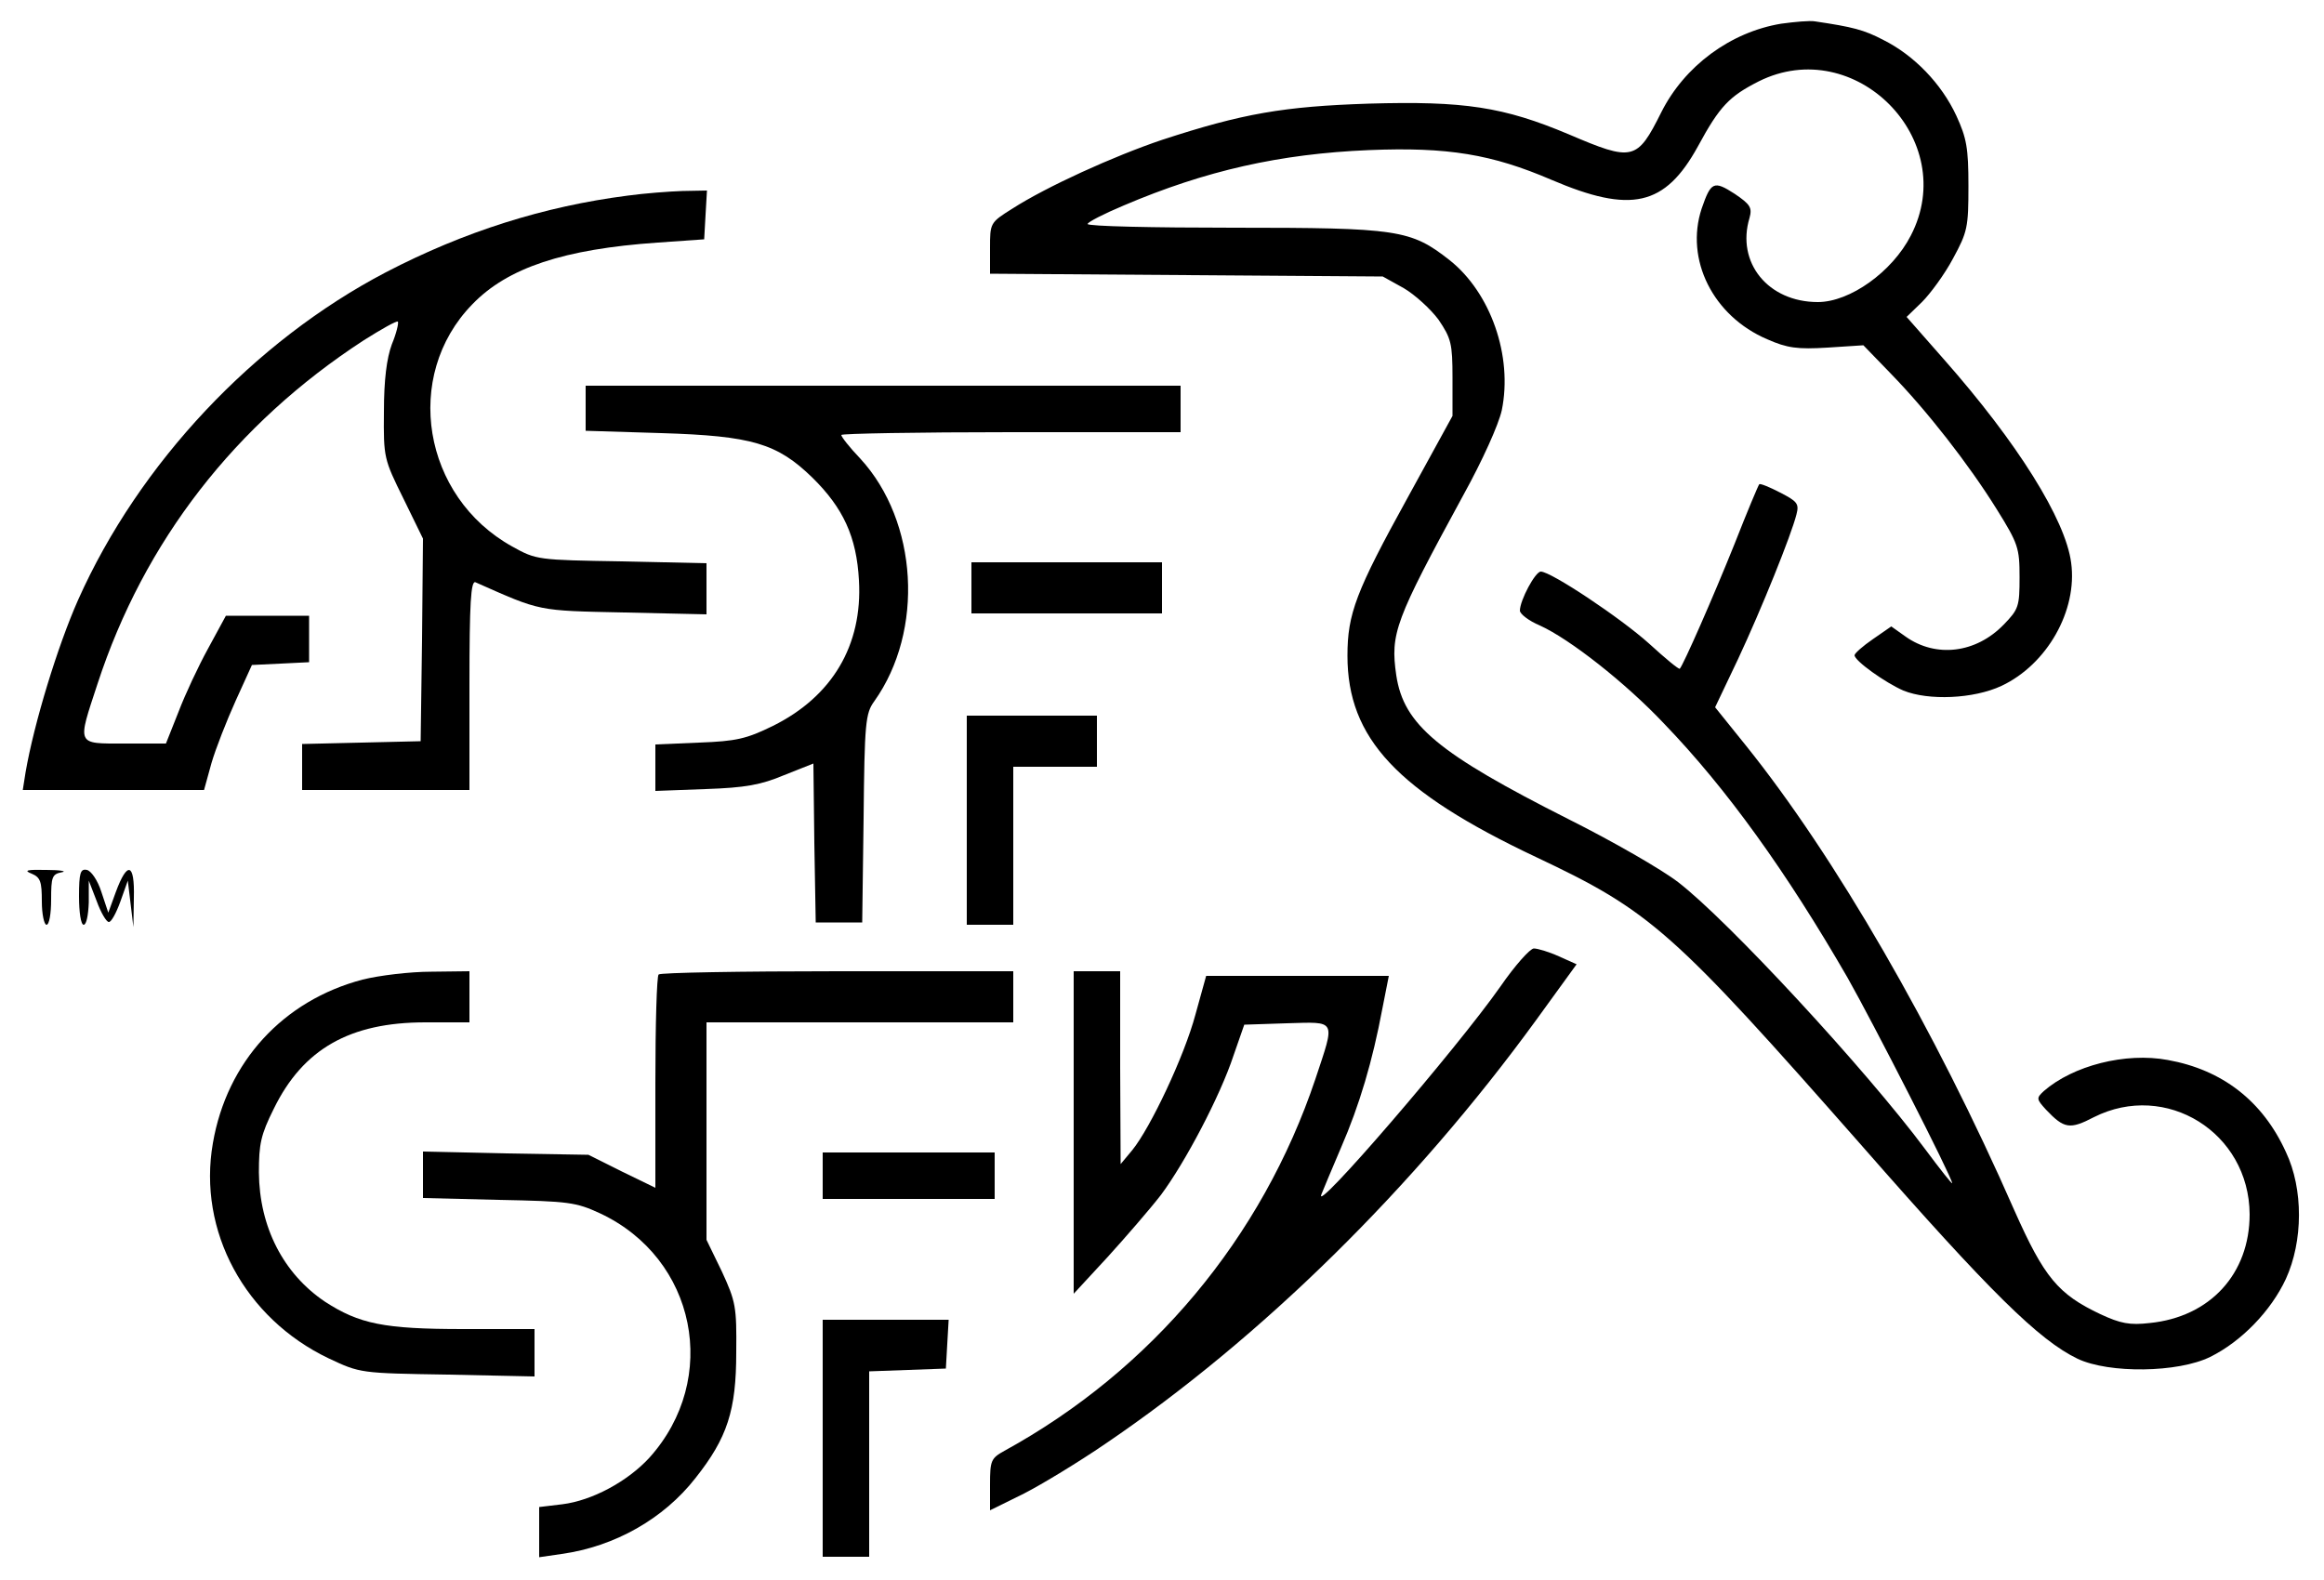 <?xml version="1.0" standalone="no"?>
<!DOCTYPE svg PUBLIC "-//W3C//DTD SVG 20010904//EN"
 "http://www.w3.org/TR/2001/REC-SVG-20010904/DTD/svg10.dtd">
<svg version="1.0" xmlns="http://www.w3.org/2000/svg"
 width="500pt" height="340pt" viewBox="0 0 500 340"
 preserveAspectRatio="xMidYMid meet">

<g transform="translate(0,340) scale(0.1,-0.1)"
fill="#000000" stroke="none">
<path d="M3832 3349 c-109 -18 -208 -91 -258 -191 -52 -104 -61 -106 -199 -47
-140 59 -225 72 -430 66 -183 -6 -271 -21 -445 -78 -104 -35 -249 -101 -322
-148 -48 -30 -48 -31 -48 -85 l0 -55 423 -3 422 -3 45 -25 c24 -14 58 -45 75
-68 27 -40 30 -51 30 -125 l0 -82 -96 -175 c-112 -203 -130 -251 -130 -341 0
-178 107 -292 405 -433 248 -117 293 -157 703 -623 275 -314 380 -417 463
-457 68 -32 216 -30 285 4 67 33 131 99 163 168 37 81 38 193 0 273 -50 110
-137 177 -254 198 -91 17 -204 -12 -267 -67 -16 -15 -16 -17 5 -40 39 -41 51
-43 103 -16 155 78 334 -33 335 -209 0 -128 -85 -221 -215 -234 -43 -5 -63 -1
-106 19 -91 43 -121 79 -185 223 -172 392 -386 762 -578 1001 l-66 82 49 103
c51 109 115 268 126 312 6 23 2 28 -35 47 -23 12 -43 20 -45 18 -2 -2 -26 -59
-53 -128 -47 -117 -110 -260 -118 -269 -2 -2 -31 22 -66 54 -61 55 -211 155
-233 155 -12 0 -45 -62 -45 -84 0 -7 19 -22 43 -32 64 -29 184 -123 267 -211
135 -140 264 -320 395 -547 55 -97 225 -430 225 -442 0 -3 -26 30 -58 73 -128
172 -426 494 -532 575 -35 27 -141 88 -235 135 -281 142 -355 203 -371 310
-13 90 -3 117 144 387 42 76 76 152 83 183 24 117 -24 253 -112 323 -84 66
-111 70 -466 70 -172 0 -313 3 -313 8 0 4 35 22 78 40 176 75 336 111 527 119
170 7 265 -9 393 -64 171 -73 244 -57 315 72 47 87 68 108 131 140 207 103
434 -126 327 -332 -40 -78 -131 -143 -200 -143 -107 0 -176 85 -147 181 6 22
2 29 -32 52 -45 29 -51 26 -71 -32 -36 -109 24 -231 141 -281 43 -19 65 -22
130 -18 l77 5 59 -61 c77 -79 167 -194 228 -292 46 -74 49 -83 49 -146 0 -63
-2 -69 -34 -102 -60 -62 -146 -72 -211 -26 l-31 22 -39 -27 c-22 -15 -40 -31
-40 -35 0 -12 66 -59 105 -76 54 -22 151 -18 211 10 98 46 164 162 150 265
-12 93 -116 259 -274 438 l-80 91 33 32 c18 18 49 60 67 94 31 57 33 67 33
156 0 82 -4 103 -26 151 -32 69 -91 130 -157 163 -42 22 -66 28 -147 40 -11 2
-44 -1 -73 -5z"/>
<path d="M1350 2979 c-179 -23 -351 -77 -520 -165 -283 -148 -531 -411 -662
-705 -44 -99 -95 -266 -113 -371 l-6 -38 195 0 195 0 16 58 c9 31 33 92 52
134 l35 77 62 3 61 3 0 50 0 50 -89 0 -90 0 -38 -70 c-21 -38 -50 -100 -64
-137 l-27 -68 -89 0 c-105 0 -102 -5 -58 129 100 306 296 559 573 739 38 24
70 42 73 40 2 -3 -3 -25 -13 -49 -11 -30 -17 -76 -17 -145 -1 -99 0 -102 42
-187 l42 -86 -2 -218 -3 -218 -127 -3 -128 -3 0 -49 0 -50 180 0 180 0 0 226
c0 177 3 225 13 221 142 -63 132 -61 320 -65 l177 -4 0 55 0 55 -182 4 c-181
3 -184 3 -236 32 -193 107 -236 367 -86 521 76 79 197 119 399 133 l100 7 3
53 3 52 -53 -1 c-29 -1 -82 -5 -118 -10z"/>
<path d="M1260 2521 l0 -48 163 -5 c195 -6 249 -22 325 -96 66 -65 95 -127
100 -221 8 -140 -58 -250 -185 -313 -57 -28 -79 -33 -159 -36 l-94 -4 0 -50 0
-50 108 4 c86 3 119 9 169 30 l63 25 2 -171 3 -171 50 0 50 0 3 224 c2 206 4
226 23 252 108 152 94 387 -30 522 -23 24 -41 47 -41 51 0 3 164 6 365 6 l365
0 0 50 0 50 -640 0 -640 0 0 -49z"/>
<path d="M2090 2135 l0 -55 205 0 205 0 0 55 0 55 -205 0 -205 0 0 -55z"/>
<path d="M2080 1635 l0 -225 50 0 50 0 0 170 0 170 90 0 90 0 0 55 0 55 -140
0 -140 0 0 -225z"/>
<path d="M68 1520 c19 -8 22 -17 22 -60 0 -27 5 -50 10 -50 6 0 10 24 10 54 0
49 2 55 23 59 12 2 -3 5 -33 5 -42 1 -50 -1 -32 -8z"/>
<path d="M170 1471 c0 -34 4 -61 10 -61 6 0 10 21 11 48 l0 47 17 -44 c9 -25
21 -45 26 -45 5 -1 16 19 25 44 l16 45 6 -50 6 -50 1 63 c2 75 -14 80 -39 12
l-16 -44 -15 45 c-8 25 -22 45 -31 47 -14 3 -17 -6 -17 -57z"/>
<path d="M3228 1277 c-94 -134 -405 -495 -385 -447 3 8 22 53 42 100 40 92 68
187 89 299 l14 71 -197 0 -196 0 -23 -83 c-24 -90 -97 -244 -136 -292 l-25
-30 -1 208 0 207 -50 0 -50 0 0 -347 0 -347 73 79 c39 43 91 103 115 134 52
70 127 212 156 300 l23 66 91 3 c109 3 105 10 62 -120 -115 -342 -352 -626
-669 -800 -29 -16 -31 -21 -31 -73 l0 -55 73 36 c39 20 118 68 175 107 336
228 665 552 927 912 l87 120 -38 17 c-22 10 -46 17 -54 17 -8 0 -41 -37 -72
-82z"/>
<path d="M780 1292 c-171 -45 -292 -177 -322 -352 -33 -189 69 -377 249 -463
68 -32 68 -32 256 -35 l187 -4 0 51 0 51 -153 0 c-171 0 -224 11 -298 59 -89
60 -141 160 -142 278 0 61 4 81 32 137 63 129 164 186 326 186 l95 0 0 55 0
55 -82 -1 c-46 0 -112 -8 -148 -17z"/>
<path d="M1417 1303 c-4 -3 -7 -108 -7 -233 l0 -226 -72 35 -72 36 -178 3
-178 4 0 -50 0 -50 163 -4 c151 -3 166 -5 218 -29 207 -97 259 -356 106 -526
-47 -51 -123 -92 -187 -100 l-50 -6 0 -54 0 -54 48 7 c115 16 220 76 288 163
69 87 88 146 88 271 1 98 -1 109 -31 174 l-33 68 0 234 0 234 330 0 330 0 0
55 0 55 -378 0 c-208 0 -382 -3 -385 -7z"/>
<path d="M1770 870 l0 -50 185 0 185 0 0 50 0 50 -185 0 -185 0 0 -50z"/>
<path d="M1770 305 l0 -255 50 0 50 0 0 200 0 199 83 3 82 3 3 53 3 52 -135 0
-136 0 0 -255z"/>
</g>
</svg>

